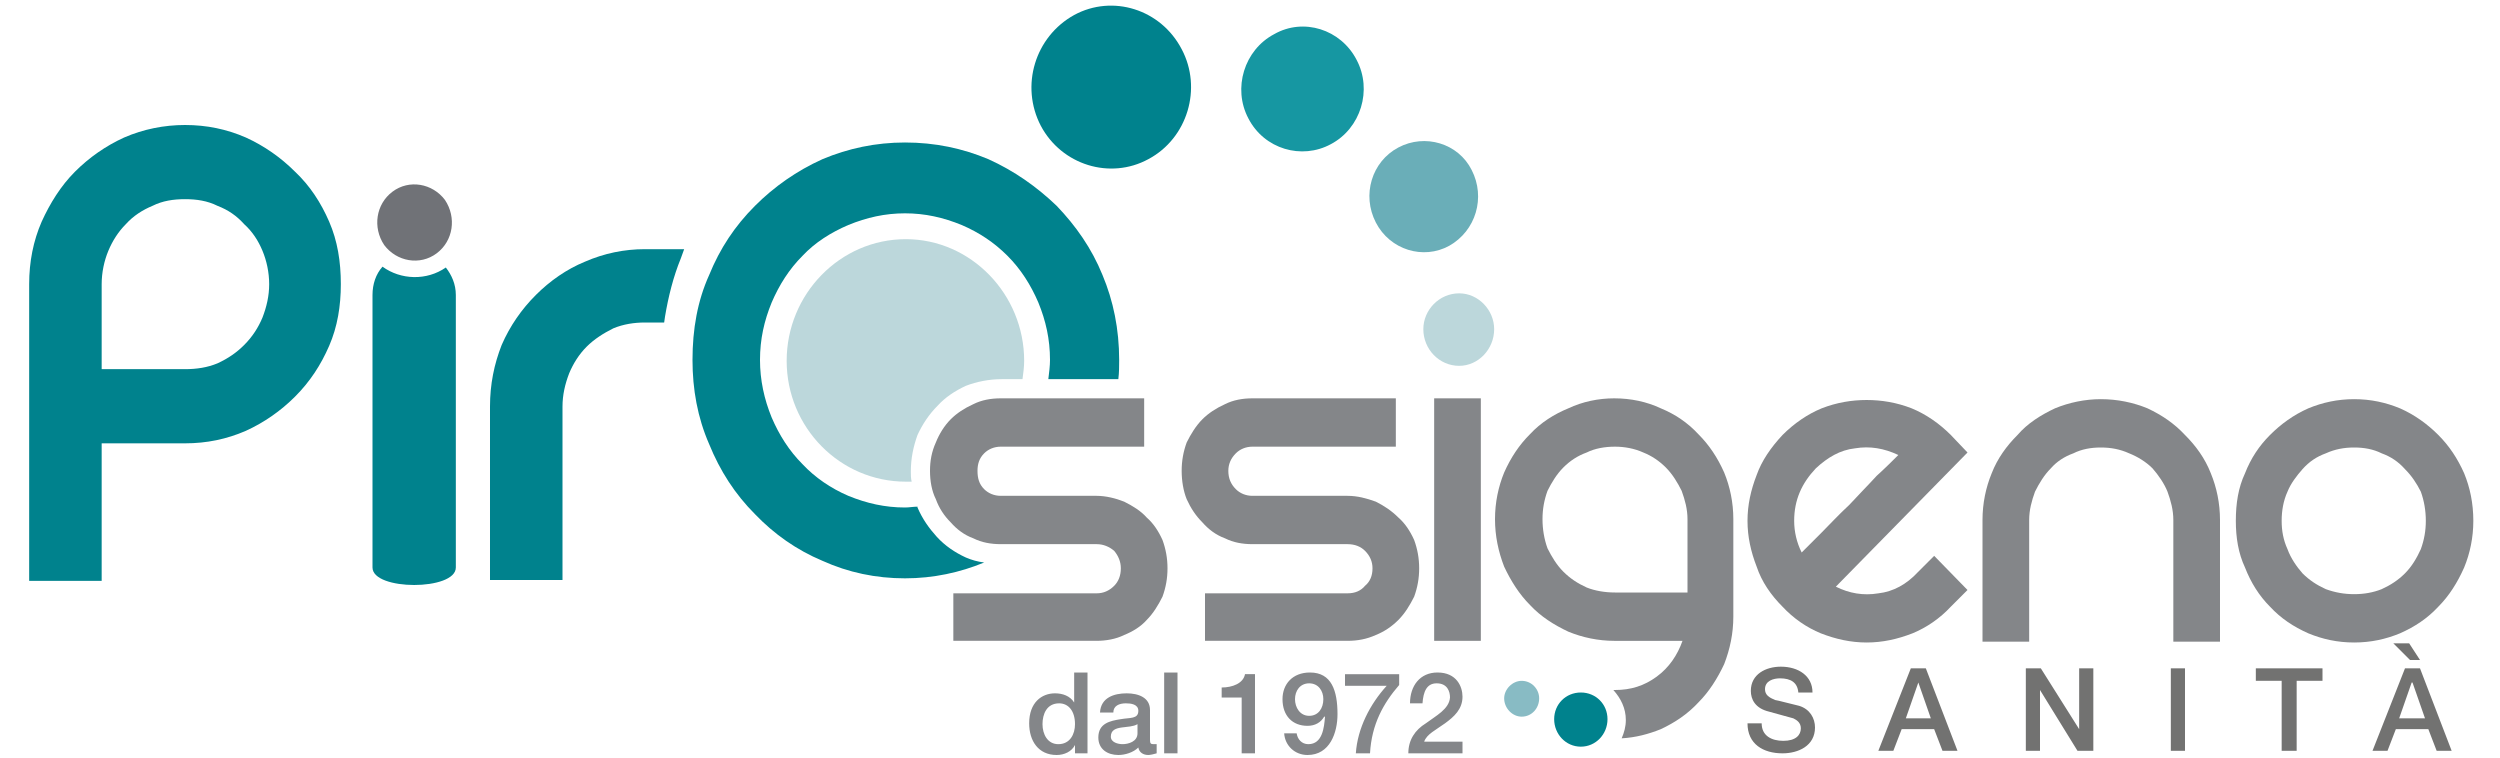 <?xml version="1.0" encoding="UTF-8"?>
<!DOCTYPE svg PUBLIC "-//W3C//DTD SVG 1.1//EN" "http://www.w3.org/Graphics/SVG/1.1/DTD/svg11.dtd">
<!-- Creator: CorelDRAW X8 -->
<svg xmlns="http://www.w3.org/2000/svg" xml:space="preserve" width="3000px" height="910px" version="1.1" style="shape-rendering:geometricPrecision; text-rendering:geometricPrecision; image-rendering:optimizeQuality; fill-rule:evenodd; clip-rule:evenodd"
viewBox="0 0 3000 910"
 xmlns:xlink="http://www.w3.org/1999/xlink">
 <defs>
  <style type="text/css">
   <![CDATA[
    .fil3 {fill:#00828D;fill-rule:nonzero}
    .fil2 {fill:#1697A2;fill-rule:nonzero}
    .fil1 {fill:#6AAEB8;fill-rule:nonzero}
    .fil6 {fill:#707277;fill-rule:nonzero}
    .fil7 {fill:#727271;fill-rule:nonzero}
    .fil4 {fill:#848689;fill-rule:nonzero}
    .fil5 {fill:#88BBC4;fill-rule:nonzero}
    .fil0 {fill:#BCD7DB;fill-rule:nonzero}
   ]]>
  </style>
 </defs>
 <g id="Livello_x0020_1">
  <path class="fil0" d="M1793 395c0,24 -19,44 -42,44 -24,0 -43,-20 -43,-44 0,-23 19,-43 43,-43 23,0 42,20 42,43z"/>
  <path class="fil1" d="M1766 204c17,33 5,73 -27,91 -31,17 -71,5 -88,-28 -17,-33 -5,-73 27,-90 32,-17 72,-5 88,27z"/>
  <path class="fil2" d="M1628 72c19,36 5,82 -31,101 -35,19 -80,6 -99,-31 -19,-36 -5,-82 31,-101 35,-20 80,-6 99,31z"/>
  <path class="fil3" d="M1418 59c25,47 7,107 -40,132 -46,25 -104,7 -129,-40 -25,-48 -7,-107 40,-133 46,-25 104,-7 129,41z"/>
  <path class="fil3" d="M395 266c-10,-23 -23,-43 -41,-60 -17,-17 -37,-31 -59,-41 -23,-10 -47,-15 -73,-15 -25,0 -50,5 -73,15 -22,10 -42,24 -59,41 -17,17 -30,38 -40,60 -10,23 -15,48 -15,75l0 356 87 0 0 -165 100 0c26,0 50,-5 73,-15 22,-10 42,-24 59,-41 18,-18 31,-38 41,-61 10,-23 14,-48 14,-74 0,-27 -4,-52 -14,-75zm-80 115c-5,12 -12,23 -22,33 -9,9 -19,16 -32,22 -12,5 -25,7 -39,7l-100 0 0 -102c0,-14 3,-28 8,-40 5,-12 12,-23 21,-32 9,-10 20,-17 32,-22 12,-6 25,-8 39,-8 14,0 27,2 39,8 13,5 23,12 32,22 10,9 17,20 22,32 5,12 8,26 8,40 0,14 -3,27 -8,40z"/>
  <path class="fil3" d="M810 299l-36 0c-25,0 -49,5 -72,15 -22,9 -42,23 -59,40 -17,17 -31,37 -41,60 -9,23 -14,47 -14,74l0 208 87 0 0 -208c0,-14 3,-27 8,-40 5,-12 12,-23 21,-32 9,-9 20,-16 32,-22 12,-5 25,-7 38,-7l23 0 1 -7c4,-24 10,-48 19,-70l4 -11 -11 0z"/>
  <path class="fil3" d="M1124 644c-9,-10 -17,-21 -23,-35 0,0 0,-1 0,-1 -5,0 -10,1 -15,1 -24,0 -46,-5 -68,-14 -21,-9 -40,-22 -55,-38 -16,-16 -28,-35 -37,-56 -9,-22 -14,-45 -14,-69 0,-25 5,-47 14,-69 9,-21 21,-40 37,-56 15,-16 34,-28 55,-37 22,-9 44,-14 68,-14 24,0 46,5 68,14 21,9 39,21 55,37 16,16 28,35 37,56 9,22 14,44 14,69 0,7 -1,15 -2,23l84 0c1,-8 1,-16 1,-23 0,-37 -7,-71 -20,-102 -13,-32 -32,-59 -55,-83 -24,-23 -51,-42 -82,-56 -31,-13 -64,-20 -100,-20 -35,0 -68,7 -99,20 -31,14 -58,33 -81,56 -24,24 -42,51 -55,83 -14,31 -20,65 -20,102 0,35 6,69 20,101 13,32 31,60 55,84 23,24 50,43 81,56 31,14 64,21 99,21 34,0 66,-7 95,-19 -8,-1 -15,-3 -22,-6 -13,-6 -25,-14 -35,-25z"/>
  <path class="fil0" d="M1101 522c6,-13 14,-25 24,-35 9,-10 21,-18 34,-24 13,-5 28,-8 43,-8l25 0c1,-7 2,-15 2,-22 0,-80 -64,-146 -142,-146 -79,0 -143,66 -143,146 0,80 64,145 143,145 2,0 4,0 7,0 -1,-4 -1,-8 -1,-12 0,-16 3,-30 8,-44z"/>
  <path class="fil4" d="M1373 478l0 58 -172 0c-8,0 -15,3 -20,8 -6,6 -8,13 -8,21 0,9 2,16 8,22 5,5 12,8 20,8l115 0c11,0 23,3 33,7 10,5 20,11 27,19 8,7 14,16 19,27 4,11 6,22 6,34 0,12 -2,23 -6,34 -5,10 -11,20 -19,28 -7,8 -17,14 -27,18 -10,5 -22,7 -33,7l-172 0 0 -57 172 0c8,0 15,-3 21,-9 5,-5 8,-12 8,-21 0,-8 -3,-15 -8,-21 -6,-5 -13,-8 -21,-8l-115 0c-12,0 -23,-2 -33,-7 -11,-4 -20,-11 -27,-19 -8,-8 -14,-17 -18,-28 -5,-10 -7,-22 -7,-34 0,-12 2,-23 7,-34 4,-10 10,-20 18,-28 7,-7 16,-13 27,-18 10,-5 21,-7 33,-7l172 0z"/>
  <path class="fil4" d="M1675 478l0 58 -172 0c-8,0 -15,3 -20,8 -6,6 -9,13 -9,21 0,9 3,16 9,22 5,5 12,8 20,8l114 0c12,0 23,3 34,7 10,5 19,11 27,19 8,7 14,16 19,27 4,11 6,22 6,34 0,12 -2,23 -6,34 -5,10 -11,20 -19,28 -8,8 -17,14 -27,18 -11,5 -22,7 -34,7l-171 0 0 -57 171 0c9,0 16,-3 21,-9 6,-5 9,-12 9,-21 0,-8 -3,-15 -9,-21 -5,-5 -12,-8 -21,-8l-114 0c-12,0 -23,-2 -33,-7 -11,-4 -20,-11 -27,-19 -8,-8 -14,-17 -19,-28 -4,-10 -6,-22 -6,-34 0,-12 2,-23 6,-34 5,-10 11,-20 19,-28 7,-7 16,-13 27,-18 10,-5 21,-7 33,-7l172 0z"/>
  <polygon class="fil4" points="1777,769 1721,769 1721,478 1777,478 "/>
  <path class="fil4" d="M2321 667l40 41 -20 20c-13,14 -29,25 -46,32 -18,7 -36,11 -55,11 -19,0 -37,-4 -55,-11 -17,-7 -33,-18 -46,-32 -14,-14 -25,-30 -31,-48 -7,-18 -11,-36 -11,-55 0,-19 4,-37 11,-55 6,-17 17,-33 31,-48 14,-14 30,-25 47,-32 18,-7 36,-10 54,-10 18,0 36,3 54,10 17,7 33,18 47,32l20 21 -158 161c16,8 33,11 51,8 18,-2 34,-11 47,-25l20 -20zm-142 -105c-17,18 -26,38 -26,63 0,13 3,26 9,38 5,-5 13,-13 24,-24 10,-10 21,-22 33,-33 11,-12 23,-24 33,-35 11,-10 20,-19 26,-25 -17,-8 -34,-11 -52,-8 -18,2 -33,11 -47,24z"/>
  <path class="fil4" d="M2390 568c7,-18 18,-33 31,-46 12,-14 28,-24 45,-32 17,-7 36,-11 55,-11 20,0 39,4 56,11 17,8 32,18 45,32 13,13 24,28 31,46 7,17 11,36 11,56l0 146 -56 0 0 -146c0,-12 -3,-23 -7,-34 -4,-10 -11,-20 -18,-28 -8,-8 -18,-14 -28,-18 -11,-5 -22,-7 -34,-7 -12,0 -23,2 -33,7 -11,4 -20,10 -27,18 -8,8 -14,18 -19,28 -4,11 -7,22 -7,34l0 146 -56 0 0 -146c0,-20 4,-39 11,-56z"/>
  <path class="fil4" d="M2683 625c0,-21 3,-40 11,-57 7,-18 17,-33 30,-46 13,-13 28,-24 46,-32 17,-7 35,-11 55,-11 20,0 38,4 55,11 18,8 33,19 46,32 13,13 23,28 31,46 7,17 11,36 11,57 0,20 -4,39 -11,56 -8,18 -18,34 -31,47 -13,14 -28,24 -46,32 -17,7 -35,11 -55,11 -20,0 -38,-4 -55,-11 -18,-8 -33,-18 -46,-32 -13,-13 -23,-29 -30,-47 -8,-17 -11,-36 -11,-56zm55 0c0,12 2,23 7,34 4,11 11,21 18,29 8,8 17,14 28,19 11,4 22,6 34,6 12,0 23,-2 33,-6 11,-5 20,-11 28,-19 8,-8 14,-18 19,-29 4,-11 6,-22 6,-34 0,-12 -2,-24 -6,-35 -5,-10 -11,-19 -19,-27 -8,-9 -17,-15 -28,-19 -10,-5 -21,-7 -33,-7 -12,0 -23,2 -34,7 -11,4 -20,10 -28,19 -7,8 -14,17 -18,27 -5,11 -7,23 -7,35z"/>
  <path class="fil4" d="M2069 567c-8,-18 -18,-33 -31,-46 -13,-14 -28,-24 -45,-31 -17,-8 -36,-12 -56,-12 -19,0 -38,4 -55,12 -17,7 -33,17 -46,31 -13,13 -23,28 -31,46 -7,17 -11,36 -11,56 0,20 4,39 11,57 8,17 18,33 31,46 13,14 29,24 46,32 17,7 36,11 55,11l82 0c-6,17 -16,32 -31,43 -15,11 -31,16 -50,16l-2 0c9,10 15,22 15,36 0,8 -2,15 -5,22 17,-1 32,-5 47,-11 17,-8 32,-18 45,-32 13,-13 23,-29 31,-46 7,-18 11,-37 11,-57l0 -117c0,-20 -4,-39 -11,-56zm-44 144l-87 0c-12,0 -24,-2 -34,-6 -11,-5 -20,-11 -28,-19 -8,-8 -14,-18 -19,-28 -4,-11 -6,-23 -6,-35 0,-12 2,-23 6,-34 5,-10 11,-20 19,-28 8,-8 17,-14 28,-18 10,-5 22,-7 34,-7 11,0 23,2 34,7 10,4 19,10 27,18 8,8 14,18 19,28 4,11 7,22 7,34l0 88z"/>
  <path class="fil3" d="M1929 863c0,18 -14,33 -32,33 -18,0 -32,-15 -32,-33 0,-18 14,-32 32,-32 18,0 32,14 32,32z"/>
  <path class="fil5" d="M1847 838c0,12 -9,22 -21,22 -11,0 -21,-10 -21,-22 0,-11 10,-21 21,-21 12,0 21,10 21,21z"/>
  <path class="fil3" d="M459 320c-8,9 -12,21 -12,34l0 327c0,28 100,28 100,0l0 -327c0,-13 -5,-24 -12,-33 -23,16 -54,15 -76,-1z"/>
  <path class="fil6" d="M461 294c-14,-21 -10,-49 10,-64 20,-15 48,-10 63,10 14,21 10,49 -10,64 -20,15 -48,10 -63,-10z"/>
  <path class="fil4" d="M1251 869c0,-12 5,-25 20,-25 11,0 19,9 19,25 0,12 -6,24 -20,24 -13,0 -19,-12 -19,-24zm54 -62l-16 0 0 36 0 0c-5,-8 -14,-11 -23,-11 -16,0 -31,11 -31,36 0,21 11,38 33,38 9,0 18,-4 22,-12l0 0 0 10 15 0 0 -97zm60 73c0,10 -11,13 -18,13 -5,0 -14,-2 -14,-9 0,-8 6,-10 13,-11 7,-1 14,-1 19,-4l0 11zm15 -28c0,-15 -14,-20 -28,-20 -15,0 -31,5 -32,23l16 0c0,-8 7,-11 15,-11 6,0 15,1 15,9 0,10 -10,8 -21,10 -13,2 -27,5 -27,22 0,14 11,21 24,21 8,0 18,-3 24,-9 1,6 6,9 12,9 2,0 7,-1 10,-2l0 -11c-2,0 -3,0 -4,0 -3,0 -4,-1 -4,-5l0 -36zm17 52l16 0 0 -97 -16 0 0 97zm69 -67l24 0 0 67 16 0 0 -95 -12 0c-2,11 -15,16 -28,16l0 12zm105 -17c11,0 17,9 17,19 0,11 -6,20 -17,20 -11,0 -17,-10 -17,-20 0,-10 6,-19 17,-19zm-30 60c1,15 13,26 28,26 27,0 36,-27 36,-49 0,-28 -7,-50 -33,-50 -21,0 -33,14 -33,32 0,20 12,32 30,32 9,0 16,-4 20,-11l1 0c-1,13 -3,33 -20,33 -8,0 -13,-6 -14,-13l-15 0zm73 -57l50 0c-20,22 -35,51 -37,81l17 0c2,-35 16,-60 35,-82l0 -13 -65 0 0 14zm141 67l-46 0c3,-9 14,-14 25,-22 11,-8 21,-17 21,-32 0,-12 -7,-29 -30,-29 -21,0 -33,16 -33,37l15 0c1,-14 5,-24 17,-24 13,0 16,10 16,17 -1,14 -17,22 -29,31 -13,8 -21,20 -21,36l65 0 0 -14z"/>
  <path class="fil7" d="M2097 868c0,25 19,36 42,36 19,0 39,-9 39,-31 0,-11 -6,-22 -19,-26 -5,-1 -27,-7 -29,-7 -7,-3 -12,-6 -12,-13 0,-10 10,-13 18,-13 13,0 21,5 22,17l17 0c0,-20 -17,-31 -38,-31 -18,0 -36,9 -36,29 0,10 5,21 22,25 14,4 22,6 29,8 4,2 9,5 9,12 0,8 -6,15 -21,15 -14,0 -26,-6 -26,-21l-17 0zm157 33l18 0 10 -26 39 0 10 26 18 0 -38 -99 -18 0 -39 99zm48 -82l0 0 15 43 -30 0 15 -43zm129 82l17 0 0 -73 0 0 45 73 19 0 0 -99 -17 0 0 73 0 0 -46 -73 -18 0 0 99zm174 0l17 0 0 -99 -17 0 0 99zm102 -84l31 0 0 84 18 0 0 -84 31 0 0 -15 -80 0 0 15zm165 -45l20 20 12 0 -13 -20 -19 0zm-25 129l18 0 10 -26 39 0 10 26 18 0 -38 -99 -18 0 -39 99zm47 -82l1 0 15 43 -31 0 15 -43z"/>
 </g>
</svg>
